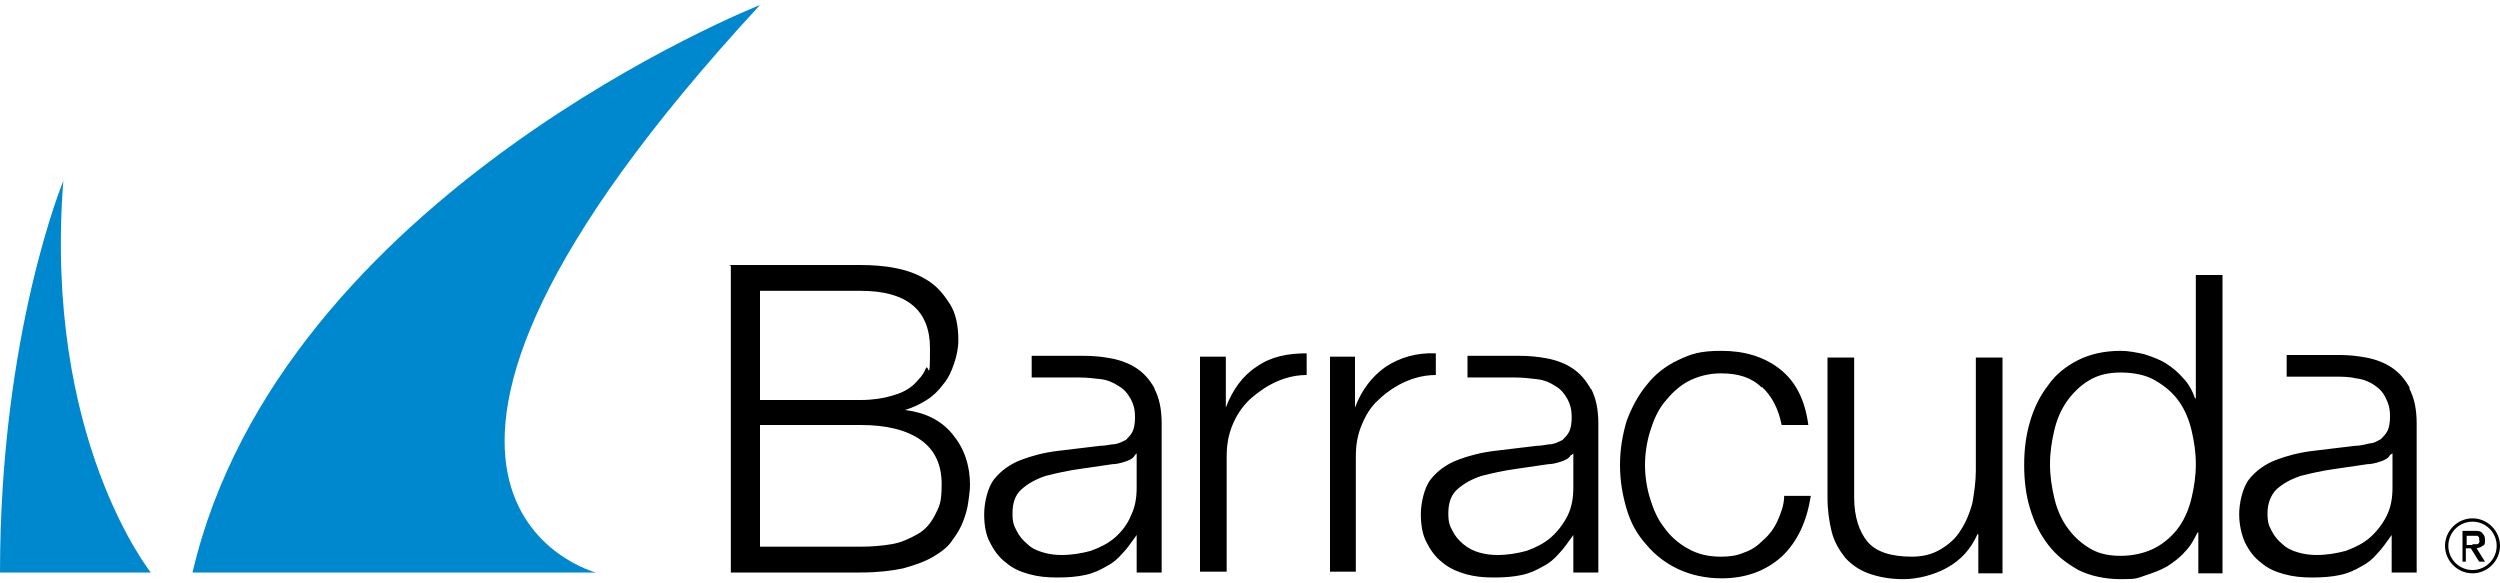 <?xml version="1.0" encoding="UTF-8"?>
<svg id="Layer_1" data-name="Layer 1" xmlns="http://www.w3.org/2000/svg" version="1.1" viewBox="0 0 300 70">
  <defs>
    <style>
      .cls-1 {
        fill: #000;
      }

      .cls-1, .cls-2 {
        stroke-width: 0px;
      }

      .cls-2 {
        fill: #0088ce;
      }
    </style>
  </defs>
  <path class="cls-1" d="M162.6,42.8v6.1h0c.8-2.1,2-3.7,3.7-4.9,1.7-1.1,3.7-1.7,6-1.6v2.6c-3.5,0-6.1,2.2-6.9,3-.9.8-1.5,1.8-2,3-.5,1.2-.7,2.4-.7,3.8v13.8h-3.1v-25.8h2.9ZM144,42.8v25.8h3.2v-13.8c0-1.4.2-2.6.7-3.8.5-1.2,1.1-2.1,2-3,.9-.8,3.4-3,6.9-3v-2.6c-2.3,0-4.3.4-6,1.6-1.7,1.1-2.9,2.8-3.7,4.9h0v-6.1h-2.9ZM211.4,46.4c1.2,1.1,2,2.6,2.4,4.6h3.2c-.4-3-1.5-5.2-3.4-6.7-1.9-1.5-4.3-2.2-7-2.2s-3.7.4-5.2,1.1c-1.5.7-2.8,1.7-3.8,3-1,1.2-1.8,2.7-2.4,4.3-.5,1.7-.8,3.4-.8,5.3s.3,3.6.8,5.3c.5,1.7,1.3,3.1,2.4,4.3,1,1.2,2.3,2.2,3.8,2.9,1.5.7,3.3,1.1,5.2,1.1,2.9,0,5.3-.9,7.2-2.6,1.9-1.8,3-4.2,3.5-7.3h-3.2c0,1.1-.4,2.1-.8,3-.4.9-1,1.7-1.7,2.3-.7.7-1.4,1.2-2.3,1.5-.9.4-1.8.5-2.8.5-1.5,0-2.8-.3-4-1-1.1-.6-2.1-1.5-2.8-2.5-.8-1-1.3-2.2-1.7-3.5-.4-1.3-.6-2.7-.6-4s.2-2.7.6-4,.9-2.5,1.7-3.5c.8-1,1.7-1.9,2.8-2.5,1.1-.6,2.5-1,4-1,2.1,0,3.7.5,4.9,1.7M240.3,68.7v-25.8h-3.2v13.6c0,1.3-.2,2.6-.4,3.8-.3,1.2-.8,2.4-1.4,3.3-.6,1-1.4,1.7-2.4,2.3s-2.1.9-3.5.9c-2.5,0-4.3-.6-5.3-1.8-1-1.2-1.6-3-1.6-5.3v-16.8h-3.2v16.8c0,1.5.2,2.9.5,4.1.3,1.2.9,2.2,1.6,3.1.7.8,1.7,1.5,2.8,1.9,1.1.4,2.5.7,4.2.7s3.7-.5,5.3-1.4c1.6-.9,2.8-2.2,3.6-4h.1v4.7h2.9ZM266.7,68.7v-35.7h-3.2v14.8h-.1c-.3-.9-.8-1.8-1.4-2.4-.6-.7-1.3-1.3-2.1-1.8-.8-.5-1.7-.8-2.6-1.1-.9-.2-1.9-.4-2.8-.4-2,0-3.7.4-5.1,1.1-1.4.7-2.7,1.7-3.6,3-1,1.3-1.7,2.7-2.2,4.4-.5,1.7-.7,3.4-.7,5.2s.2,3.6.7,5.2c.5,1.7,1.2,3.1,2.2,4.4,1,1.3,2.2,2.2,3.6,3,1.4.7,3.2,1.1,5.1,1.1s1.9-.1,2.8-.4c.9-.3,1.8-.6,2.7-1.1.8-.5,1.6-1.1,2.2-1.8.7-.7,1.1-1.5,1.5-2.3h.1v4.9h2.9ZM246.5,59.7c-.3-1.3-.5-2.6-.5-4s.2-2.7.5-4c.3-1.3.8-2.5,1.5-3.5.7-1,1.6-1.9,2.6-2.5,1.1-.7,2.4-1,3.9-1s3.1.3,4.2,1c1.2.7,2.1,1.5,2.8,2.5.7,1,1.2,2.2,1.5,3.5.3,1.3.5,2.6.5,4s-.2,2.7-.5,4c-.3,1.3-.8,2.5-1.5,3.5-.7,1-1.7,1.9-2.8,2.5s-2.6,1-4.2,1-2.8-.3-3.9-1c-1.1-.7-1.9-1.5-2.6-2.5-.7-1-1.2-2.2-1.5-3.5M190.9,46.6c.6,1.1.9,2.5.9,4.2v17.9h-3v-4.5h0c-.6.8-1.1,1.6-1.7,2.2-.6.7-1.2,1.2-2,1.6-.7.4-1.5.8-2.5,1-.9.2-2,.3-3.3.3s-2.3-.1-3.4-.4c-1-.3-2-.7-2.8-1.4-.8-.6-1.4-1.4-1.9-2.4-.5-.9-.7-2.1-.7-3.4s.4-3.2,1.2-4.2c.8-1,1.9-1.8,3.2-2.3,1.3-.5,2.8-.9,4.5-1.1s3.3-.4,5-.6c.7,0,1.3-.2,1.8-.2.5-.1.9-.3,1.3-.5.3-.3.6-.6.8-1,.2-.4.3-1,.3-1.7,0-1.1-.2-1.6-.5-2.2-.4-.7-.8-1.2-1.5-1.6-.6-.4-1.3-.7-2.2-.8-.8-.1-1.7-.2-2.6-.2h-5.7v-2.6h6.3c1.1,0,2.1.1,3.2.3,1.1.2,2.2.6,3.1,1.2.9.6,1.6,1.4,2.2,2.5M188.6,54.6h-.1c-.2.4-.6.6-1.2.8-.6.2-1.1.3-1.5.3-1.3.2-2.7.4-4.1.6-1.4.2-2.7.5-3.9.8-1.2.4-2.1.9-2.9,1.6-.8.7-1.1,1.7-1.1,2.9s.2,1.5.5,2.1c.3.6.7,1.1,1.3,1.6s1.2.8,1.9,1c.7.2,1.4.3,2.2.3,1.2,0,2.4-.2,3.5-.5,1.1-.4,2.1-.9,2.9-1.6.8-.7,1.5-1.6,2-2.6.5-1,.7-2.1.7-3.4v-4.1h0ZM138.5,46.6c.6,1.1.9,2.5.9,4.2v17.9h-3v-4.5h0c-.6.8-1.1,1.6-1.7,2.2-.6.7-1.2,1.2-2,1.6-.7.4-1.5.8-2.5,1-.9.2-2,.3-3.3.3s-2.3-.1-3.4-.4c-1.1-.3-2-.7-2.8-1.4-.8-.6-1.4-1.4-1.9-2.4-.5-.9-.7-2.1-.7-3.4s.4-3.2,1.2-4.2c.8-1,1.9-1.8,3.2-2.3,1.3-.5,2.8-.9,4.5-1.1,1.7-.2,3.3-.4,5-.6.7,0,1.3-.2,1.8-.2.5-.1.9-.3,1.3-.5.3-.3.6-.6.8-1,.2-.4.3-1,.3-1.7,0-1.1-.2-1.6-.5-2.2-.4-.7-.8-1.2-1.5-1.6-.6-.4-1.3-.7-2.1-.8-.8-.1-1.7-.2-2.6-.2h-5.7v-2.6h6.3c1.1,0,2.1.1,3.2.3,1.1.2,2.2.6,3.1,1.2.9.6,1.6,1.4,2.2,2.5M136.2,54.6h0c-.2.4-.6.6-1.2.8-.6.2-1.1.3-1.5.3-1.3.2-2.7.4-4.1.6-1.4.2-2.7.5-3.9.8-1.2.4-2.1.9-2.9,1.6-.8.7-1.1,1.7-1.1,2.9s.2,1.5.5,2.1.7,1.1,1.3,1.6c.5.5,1.2.8,1.9,1,.7.2,1.4.3,2.2.3,1.2,0,2.4-.2,3.5-.5,1.1-.4,2.1-.9,2.9-1.6.8-.7,1.5-1.6,1.9-2.6.5-1,.7-2.1.7-3.4v-4.1h0ZM289.1,46.6c.6,1.1.9,2.5.9,4.2v17.9h-3v-4.5h0c-.6.8-1.1,1.6-1.7,2.2-.6.7-1.2,1.2-2,1.6-.7.4-1.5.8-2.5,1-.9.2-2,.3-3.3.3s-2.3-.1-3.4-.4c-1.1-.3-2-.7-2.8-1.4-.8-.6-1.4-1.4-1.9-2.4-.4-.9-.7-2.1-.7-3.4s.4-3.2,1.2-4.2,1.9-1.8,3.2-2.3c1.3-.5,2.8-.9,4.5-1.1,1.7-.2,3.3-.4,5-.6.7,0,1.3-.2,1.8-.3.5,0,.9-.3,1.3-.5.3-.3.6-.6.8-1,.2-.4.3-1,.3-1.7,0-1.1-.2-1.6-.5-2.2-.3-.7-.8-1.2-1.4-1.6-.6-.4-1.3-.7-2.2-.8-.8-.2-1.7-.2-2.6-.2h-5.7v-2.6h6.3c1.1,0,2.1.1,3.2.3,1.1.2,2.2.6,3.1,1.2.9.6,1.6,1.4,2.2,2.5M286.8,54.6h0c-.2.4-.6.6-1.2.8-.6.2-1.1.3-1.5.3-1.3.2-2.7.4-4.1.6-1.4.2-2.7.5-3.9.8-1.2.4-2.1.9-2.9,1.6-.7.7-1.1,1.7-1.1,2.9s.2,1.5.5,2.1c.3.6.7,1.1,1.3,1.6.5.5,1.2.8,1.9,1,.7.2,1.4.3,2.2.3,1.2,0,2.4-.2,3.5-.5,1.1-.4,2.1-.9,2.9-1.6.8-.7,1.5-1.6,2-2.6s.7-2.1.7-3.4v-4.1h0ZM87.7,31.9v36.8h15.6c2,0,3.7-.2,5.1-.5,1.4-.4,2.6-.8,3.6-1.4s1.8-1.2,2.3-2c.6-.8,1-1.5,1.3-2.3s.5-1.5.6-2.3c.1-.7.2-1.4.2-2,0-2.4-.7-4.4-2.1-6.1s-3.3-2.6-5.7-2.9h0c1-.3,1.8-.7,2.6-1.2.8-.5,1.4-1.1,2-1.9.6-.7,1-1.6,1.3-2.5.3-.9.5-1.8.5-2.8,0-1.7-.3-3.2-1-4.3s-1.5-2.1-2.6-2.8c-1.1-.7-2.3-1.2-3.8-1.5-1.4-.3-2.9-.4-4.5-.4h-15.6ZM91.2,48v-13.1h12.1c5.5,0,8.3,2.3,8.3,6.9s-.2,1.7-.5,2.4c-.3.8-.9,1.4-1.5,2-.7.6-1.5,1-2.6,1.3-1,.3-2.3.5-3.7.5h-12.1ZM91.2,65.7v-14.7h12.1c3.1,0,5.5.6,7.2,1.8,1.7,1.2,2.5,3,2.5,5.3s-.3,2.7-.8,3.7c-.5,1-1.2,1.8-2.1,2.3s-1.9,1-3.1,1.2c-1.2.2-2.4.3-3.7.3h-12.1ZM296.1,67.4h-.6v-3.7h1.4c.4,0,.8,0,1,.3.2.2.3.4.3.8s0,.6-.3.7c-.2.2-.4.2-.7.3l1,1.6h-.7l-1-1.6h-.6v1.6h0ZM296.7,65.3c.1,0,.2,0,.3,0,.1,0,.2,0,.3,0,0,0,.1,0,.2-.2s0-.2,0-.3,0-.2,0-.3c0,0-.1-.1-.2-.2,0,0-.2,0-.3,0s-.2,0-.3,0h-.7v1.1s.7,0,.7,0ZM296.7,68.8c-1.8,0-3.3-1.5-3.3-3.3s1.5-3.3,3.3-3.3,3.3,1.5,3.3,3.3c0,1.8-1.5,3.3-3.3,3.3ZM296.7,62.6c-1.6,0-2.9,1.3-2.9,2.9s1.3,2.9,2.9,2.9,2.9-1.3,2.9-2.9-1.3-2.9-2.9-2.9Z"/>
  <path class="cls-2" d="M18.1,68.7H0C0,40,7.6,21.7,7.6,21.7c-2.4,30.9,10.5,47,10.5,47ZM91.2.6S33.7,23.3,23.1,68.7h48.4S36.7,59.6,91.2.6Z"/>
</svg>